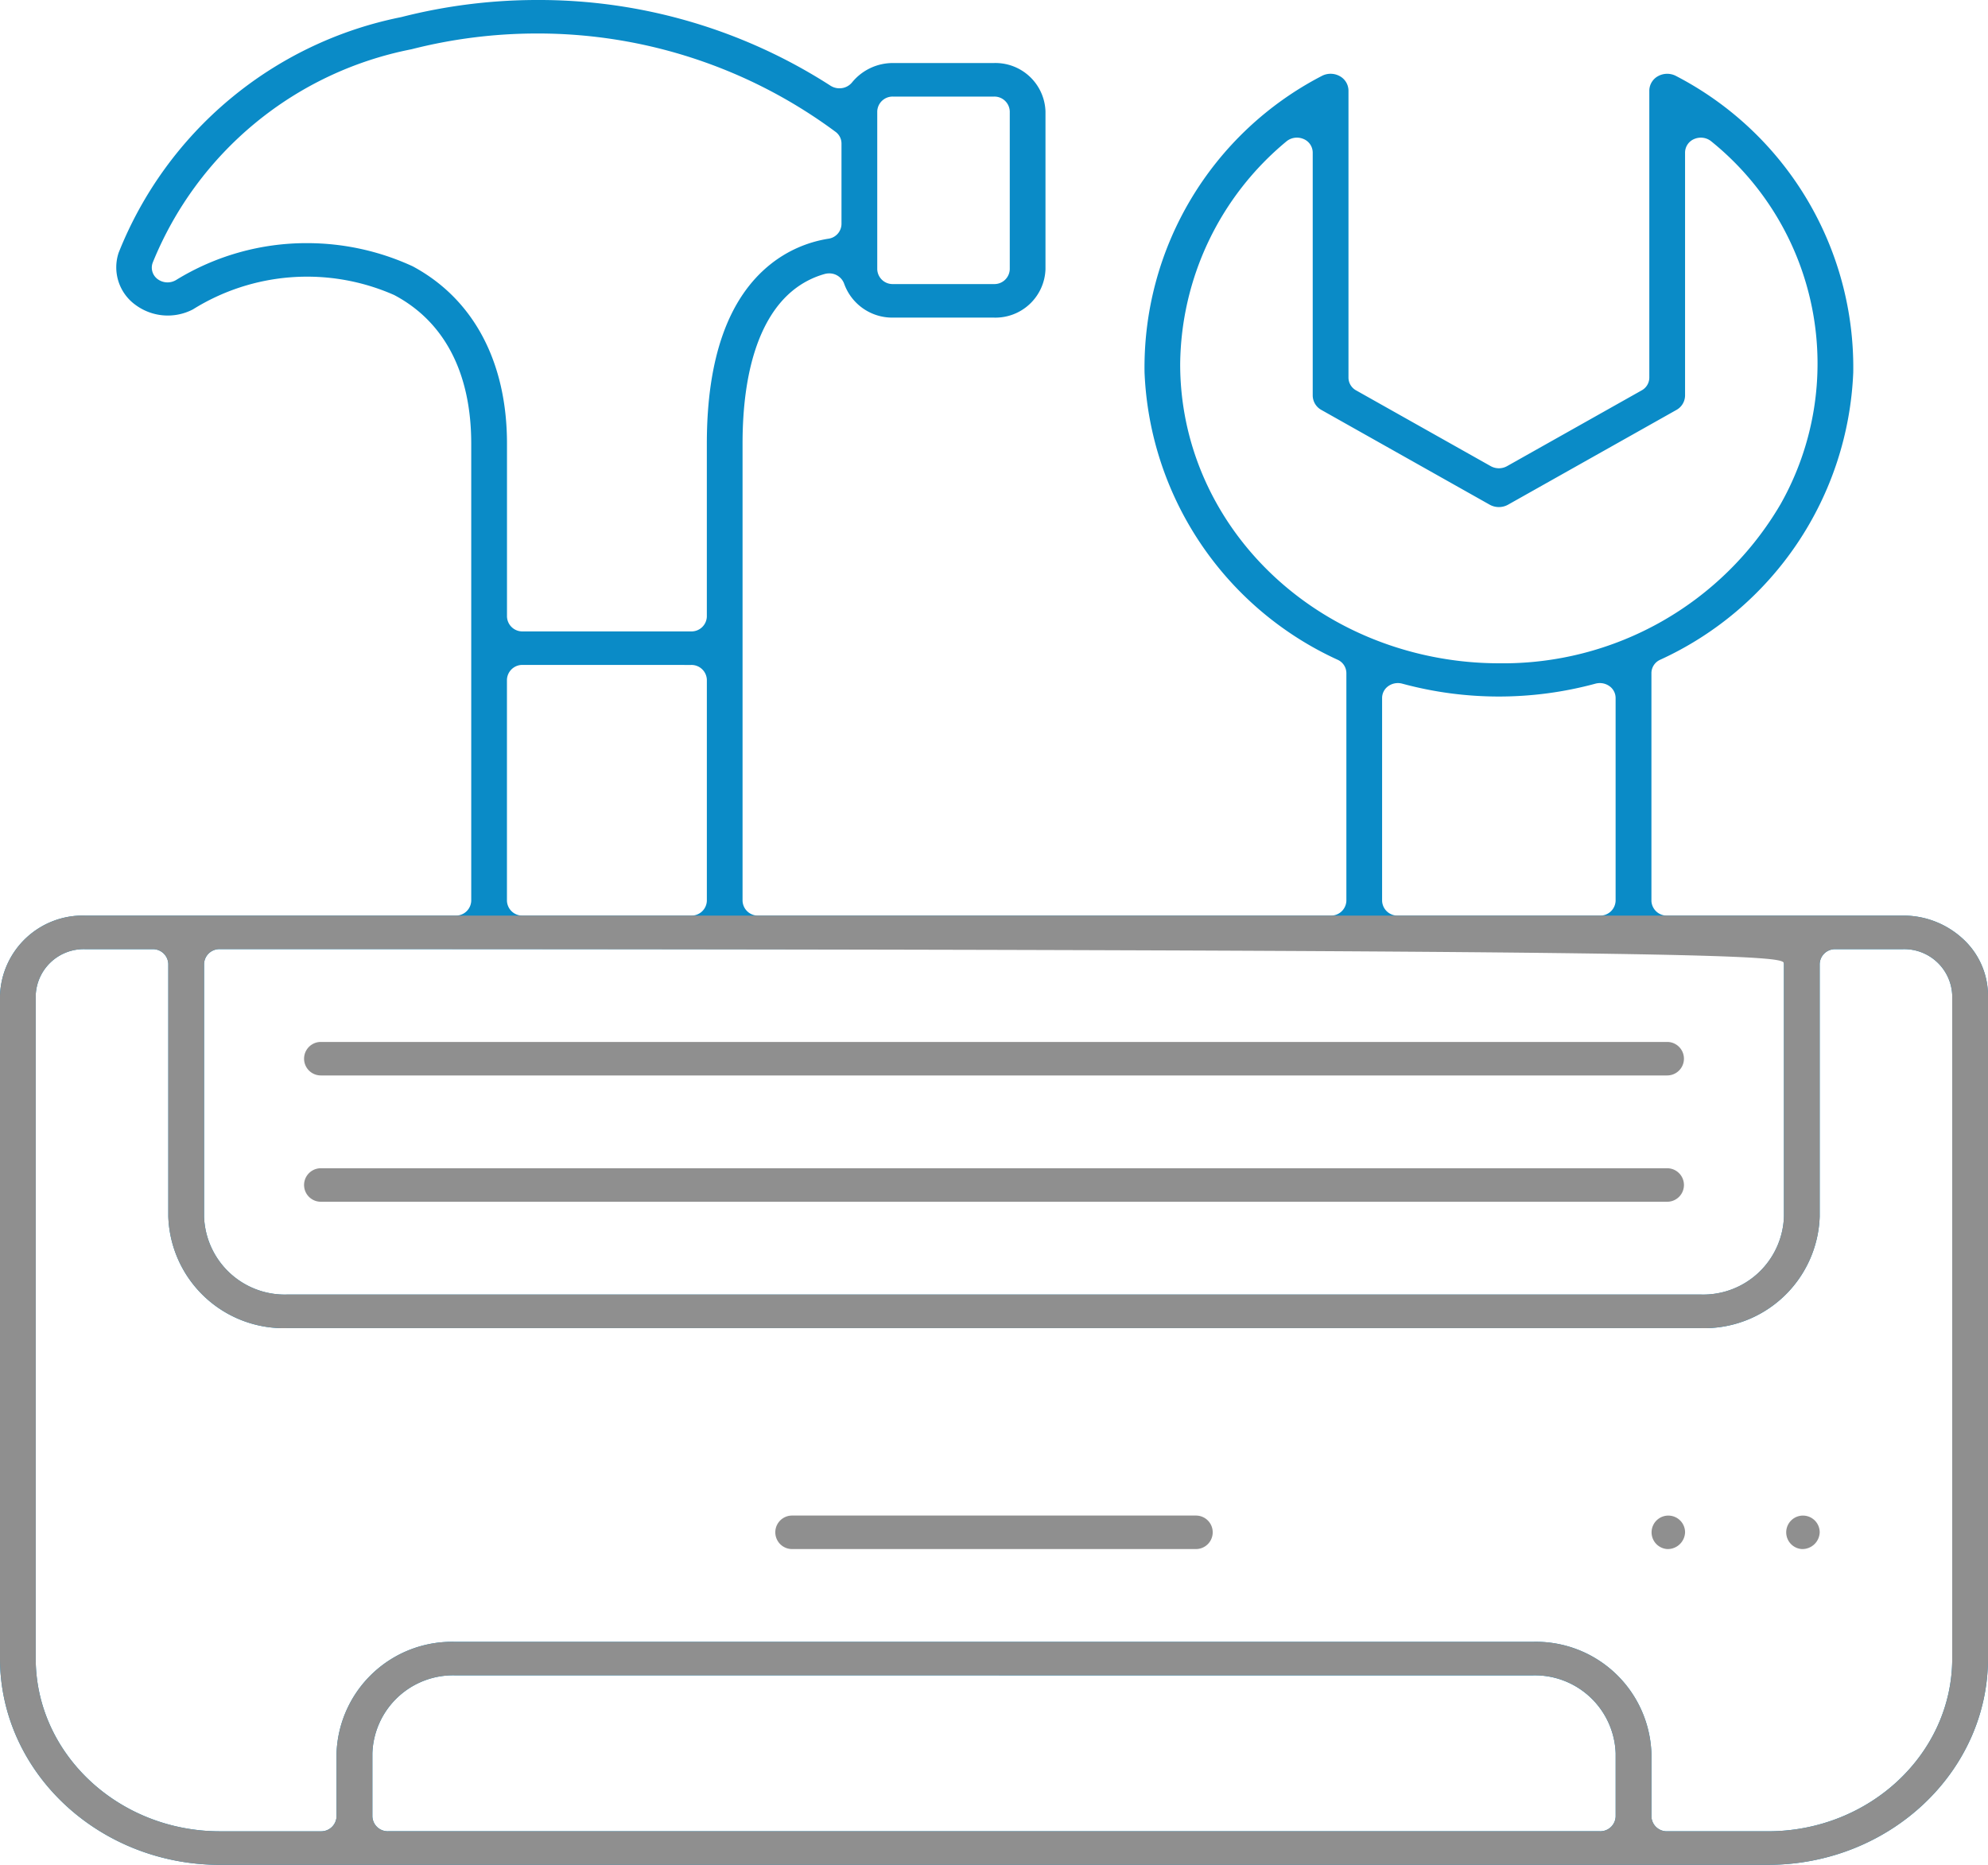 <svg xmlns="http://www.w3.org/2000/svg" xmlns:xlink="http://www.w3.org/1999/xlink" width="142.429" height="133.588" viewBox="0 0 142.429 133.588">
  <defs>
    <clipPath id="clip-path">
      <rect id="Rechteck_6" data-name="Rechteck 6" width="142.429" height="133.588" fill="none"/>
    </clipPath>
  </defs>
  <g id="Gruppe_4" data-name="Gruppe 4" transform="translate(-21)">
    <g id="Gruppe_3" data-name="Gruppe 3" transform="translate(21)" clip-path="url(#clip-path)">
      <path id="Pfad_1" data-name="Pfad 1" d="M15.75,133.588C7.076,133.579.011,126.951,0,118.813v-47.5a5.931,5.931,0,0,1,6.1-5.725H32.631a1.1,1.1,0,0,0,1.13-1.06V31.779c0-5.039-1.9-8.713-5.484-10.626-.026-.014-.052-.026-.079-.038a15.449,15.449,0,0,0-14.378,1.049A3.895,3.895,0,0,1,9.7,21.836a3.315,3.315,0,0,1-1.2-3.732A27.607,27.607,0,0,1,28.728,1.229l.043-.01A39.321,39.321,0,0,1,38.489,0,38.577,38.577,0,0,1,59.5,6.138a1.181,1.181,0,0,0,.641.187,1.155,1.155,0,0,0,.907-.426,3.773,3.773,0,0,1,2.931-1.384h7.231a3.588,3.588,0,0,1,3.693,3.464v11.31a3.588,3.588,0,0,1-3.693,3.463H63.98a3.661,3.661,0,0,1-3.5-2.425,1.126,1.126,0,0,0-1.078-.743,1.2,1.2,0,0,0-.33.046,6.3,6.3,0,0,0-2.281,1.189C54.444,22.743,53.2,26.533,53.2,31.779V64.528a1.1,1.1,0,0,0,1.13,1.06h41a1.1,1.1,0,0,0,1.13-1.06V48.21a1.056,1.056,0,0,0-.618-.945A23.7,23.7,0,0,1,82,26.678,23.509,23.509,0,0,1,94.689,5.446a1.353,1.353,0,0,1,1.281,0,1.193,1.193,0,0,1,.641,1.041V27.057a1.049,1.049,0,0,0,.549.909l9.646,5.428a1.2,1.2,0,0,0,1.163,0l9.646-5.429a1.048,1.048,0,0,0,.549-.909V6.487a1.193,1.193,0,0,1,.641-1.04,1.355,1.355,0,0,1,1.281,0,23.511,23.511,0,0,1,12.689,21.232,23.7,23.7,0,0,1-13.843,20.587,1.055,1.055,0,0,0-.617.945V64.528a1.1,1.1,0,0,0,1.13,1.06h16.88a6.273,6.273,0,0,1,4.316,1.677,5.516,5.516,0,0,1,1.787,4.048v47.5c-.01,8.137-7.076,14.764-15.752,14.773H15.75ZM109.8,117.613a8.274,8.274,0,0,1,8.515,7.987v4.524a1.1,1.1,0,0,0,1.13,1.06h7.234c7.264-.009,13.18-5.557,13.188-12.369v-47.5a3.441,3.441,0,0,0-3.542-3.322H131.5a1.1,1.1,0,0,0-1.13,1.06v18.1a8.274,8.274,0,0,1-8.515,7.987H20.573a8.274,8.274,0,0,1-8.515-7.987v-18.1a1.1,1.1,0,0,0-1.13-1.06H6.1a3.441,3.441,0,0,0-3.542,3.322v47.5c.009,6.813,5.924,12.362,13.187,12.37h7.236a1.1,1.1,0,0,0,1.13-1.06V125.6a8.274,8.274,0,0,1,8.515-7.987Zm-77.168,2.4a5.784,5.784,0,0,0-5.953,5.584v4.524a1.1,1.1,0,0,0,1.13,1.06h86.814a1.1,1.1,0,0,0,1.13-1.06V125.6a5.784,5.784,0,0,0-5.953-5.584ZM15.75,67.991a1.1,1.1,0,0,0-1.13,1.06v18.1a5.784,5.784,0,0,0,5.953,5.584H121.857a5.784,5.784,0,0,0,5.953-5.584v-18.1a1.1,1.1,0,0,0-1.13-1.06Zm84.4-19.059a1.182,1.182,0,0,0-.679.213,1.04,1.04,0,0,0-.451.848V64.528a1.1,1.1,0,0,0,1.13,1.06h14.469a1.1,1.1,0,0,0,1.13-1.06V49.993a1.04,1.04,0,0,0-.451-.848,1.182,1.182,0,0,0-.679-.213,1.2,1.2,0,0,0-.315.042,26.446,26.446,0,0,1-13.84,0,1.2,1.2,0,0,0-.314-.042m-62.7-1.3a1.1,1.1,0,0,0-1.13,1.06V64.528a1.1,1.1,0,0,0,1.13,1.06H49.512a1.1,1.1,0,0,0,1.13-1.06V48.694a1.1,1.1,0,0,0-1.13-1.06ZM92.919,9.86a1.173,1.173,0,0,0-.756.271,20.964,20.964,0,0,0-7.61,15.941c-.009,9.869,7.113,18.423,17.321,20.806a24.321,24.321,0,0,0,5.516.636,23.025,23.025,0,0,0,20.178-11.4,20.454,20.454,0,0,0-4.959-25.983,1.175,1.175,0,0,0-.754-.27,1.2,1.2,0,0,0-.461.092,1.06,1.06,0,0,0-.669.968V28.337a1.194,1.194,0,0,1-.622,1.03l-12.057,6.785a1.354,1.354,0,0,1-1.32,0L94.67,29.366a1.194,1.194,0,0,1-.621-1.03V10.92a1.06,1.06,0,0,0-.67-.968,1.192,1.192,0,0,0-.46-.092m-63.34,9.223c4.35,2.339,6.745,6.847,6.744,12.7V44.171a1.1,1.1,0,0,0,1.13,1.06H49.511a1.1,1.1,0,0,0,1.13-1.06V31.78c0-6.122,1.539-10.448,4.573-12.86A8.878,8.878,0,0,1,59.35,17.1a1.082,1.082,0,0,0,.938-1.045V10.273a1.037,1.037,0,0,0-.424-.828A35.8,35.8,0,0,0,38.471,2.4a36.344,36.344,0,0,0-8.995,1.13A25.235,25.235,0,0,0,10.944,18.807,1.02,1.02,0,0,0,11.3,20a1.191,1.191,0,0,0,1.323.054,17.83,17.83,0,0,1,9.382-2.637,18.084,18.084,0,0,1,7.57,1.663M63.98,6.919a1.1,1.1,0,0,0-1.13,1.06v11.31a1.1,1.1,0,0,0,1.13,1.06h7.234a1.1,1.1,0,0,0,1.13-1.06V7.979a1.1,1.1,0,0,0-1.13-1.06Z" fill="#0a8bc7"/>
      <path id="Pfad_20" data-name="Pfad 20" d="M15.75,137.2C7.076,137.191.011,130.563,0,122.425v-47.5A5.931,5.931,0,0,1,6.1,69.2H136.326a6.273,6.273,0,0,1,4.316,1.677,5.516,5.516,0,0,1,1.787,4.048v47.5c-.01,8.137-7.076,14.764-15.752,14.773H15.75ZM109.8,121.225a8.274,8.274,0,0,1,8.515,7.987v4.524a1.1,1.1,0,0,0,1.13,1.06h7.234c7.264-.009,13.18-5.557,13.188-12.369v-47.5a3.441,3.441,0,0,0-3.542-3.322H131.5a1.1,1.1,0,0,0-1.13,1.06v18.1a8.274,8.274,0,0,1-8.515,7.987H20.573a8.274,8.274,0,0,1-8.515-7.987v-18.1a1.1,1.1,0,0,0-1.13-1.06H6.1a3.441,3.441,0,0,0-3.542,3.322v47.5c.009,6.813,5.924,12.362,13.187,12.37h7.236a1.1,1.1,0,0,0,1.13-1.06v-4.524a8.274,8.274,0,0,1,8.515-7.987Zm-77.168,2.4a5.784,5.784,0,0,0-5.953,5.584v4.524a1.1,1.1,0,0,0,1.13,1.06h86.814a1.1,1.1,0,0,0,1.13-1.06v-4.524a5.784,5.784,0,0,0-5.953-5.584ZM15.75,71.6a1.1,1.1,0,0,0-1.13,1.06v18.1a5.784,5.784,0,0,0,5.953,5.584H121.857a5.784,5.784,0,0,0,5.953-5.584v-18.1C127.81,72.078,127.3,71.6,15.75,71.6ZM29.579,22.694" transform="translate(0 -3.612)" fill="#8f8f8f"/>
      <path id="Pfad_2" data-name="Pfad 2" d="M112.12,233.7a1.2,1.2,0,1,1,0-2.4h28.938a1.2,1.2,0,1,1,0,2.4Z" transform="translate(-55.374 -122.734)" fill="#8f8f8f"/>
      <path id="Pfad_3" data-name="Pfad 3" d="M44.653,180.692a1.2,1.2,0,1,1,0-2.4h96.46a1.2,1.2,0,1,1,0,2.4Z" transform="translate(-21.668 -94.605)" fill="#8f8f8f"/>
      <path id="Pfad_4" data-name="Pfad 4" d="M44.653,161.416a1.2,1.2,0,1,1,0-2.4h96.46a1.2,1.2,0,1,1,0,2.4Z" transform="translate(-21.668 -84.377)" fill="#8f8f8f"/>
      <path id="Pfad_5" data-name="Pfad 5" d="M237.417,233.7a1.2,1.2,0,1,1,1.281-1.2,1.244,1.244,0,0,1-1.281,1.2" transform="translate(-117.972 -122.734)" fill="#8f8f8f"/>
      <path id="Pfad_6" data-name="Pfad 6" d="M256.693,233.7a1.2,1.2,0,1,1,1.281-1.2,1.244,1.244,0,0,1-1.281,1.2" transform="translate(-127.602 -122.734)" fill="#8f8f8f"/>
    </g>
  </g>
</svg>
